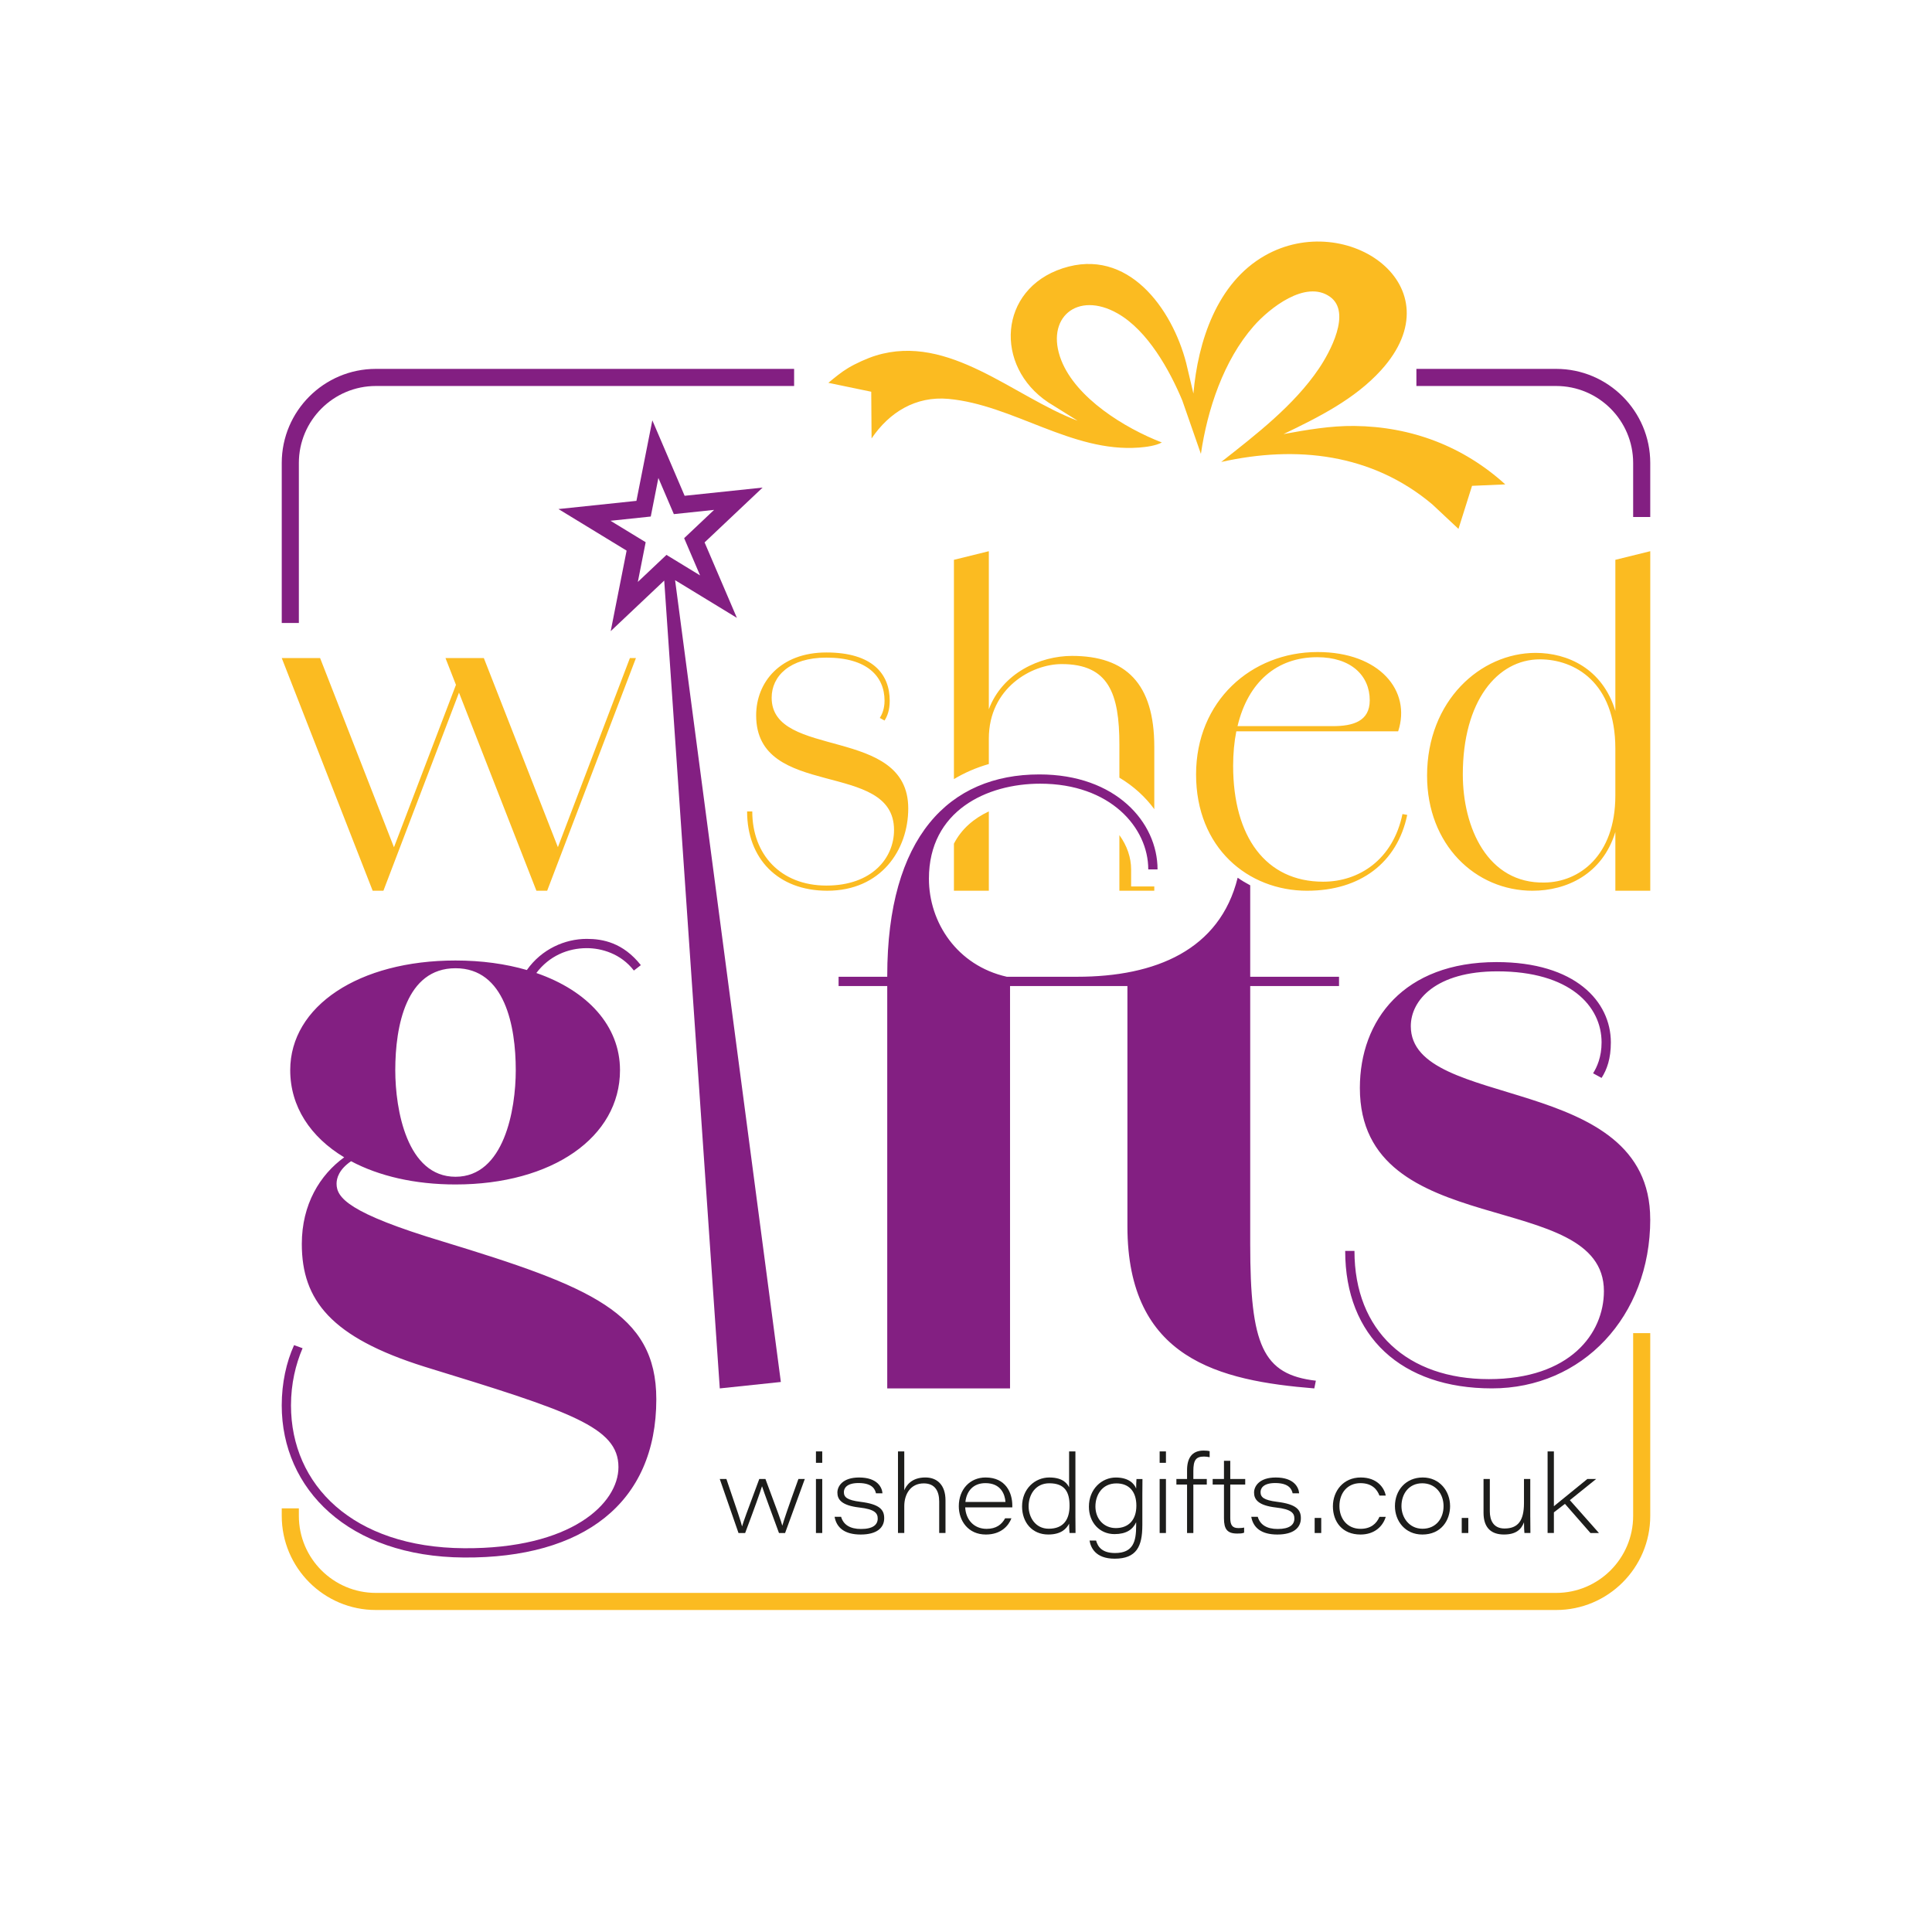 <?xml version="1.0" encoding="UTF-8"?>
<svg id="Layer_1" xmlns="http://www.w3.org/2000/svg" version="1.1" viewBox="0 0 1200 1200">
  <!-- Generator: Adobe Illustrator 29.1.0, SVG Export Plug-In . SVG Version: 2.1.0 Build 142)  -->
  <defs>
    <style>
      .st0 {
        fill: #831f82;
      }

      .st1 {
        fill: #fbbb21;
      }

      .st2 {
        fill: #1d1d1b;
      }
    </style>
  </defs>
  <g>
    <path class="st2" d="M451.18,918.63c7.24,21.23,8.77,25.74,9.7,29.36h.07c.87-3.05,2.47-7.41,10.65-29.36h3.83c7.91,21.18,9.84,26.4,10.44,28.9h.07c.87-3.1,3.51-11.03,9.97-28.9h3.97l-12.24,33.55h-3.8c-4.34-11.81-9.36-25.38-10.5-28.96h-.07c-.87,2.97-4.86,14.17-10.44,28.96h-4.13l-11.64-33.55h4.12Z"/>
    <path class="st2" d="M506.8,901.5h3.91v7.08h-3.91v-7.08ZM506.8,918.63h3.91v33.55h-3.91v-33.55Z"/>
    <path class="st2" d="M522.42,942.11c1.4,4.84,5.45,7.57,12.38,7.57,7.51,0,10.36-2.72,10.36-6.49,0-3.32-1.81-5.77-11.34-6.84-11.24-1.29-13.7-5.07-13.7-9.29,0-3.91,3.23-9.36,13.46-9.36,11.48,0,14.27,6.22,14.54,9.81h-4.04c-.54-2.27-2-6.37-10.83-6.37-7.44,0-9.1,3.31-9.1,5.63,0,3.11,1.86,4.97,10.33,6.04,12.04,1.49,14.71,5.01,14.71,10.16,0,5.97-4.56,10.15-14.61,10.15s-15-4.29-16.2-11.01h4.04Z"/>
    <path class="st2" d="M561.66,901.5v24.17c1.14-2.8,4.36-7.99,13.1-7.99,7.34,0,12.5,4.7,12.5,14.16v20.33h-3.91v-19.51c0-6.39-2.52-11.31-9.58-11.31-8.25,0-12.11,6.77-12.11,14.13v16.69h-3.91v-50.67h3.91Z"/>
    <path class="st2" d="M599.5,936.25c.4,7.77,5.52,13.35,13.3,13.35,5.93,0,9.38-2.65,11.51-6.57h3.91c-1.69,4.46-6.26,10.09-15.88,10.09-11.06,0-16.81-8.6-16.81-17.58,0-10.51,6.97-17.85,16.62-17.85,12.56,0,16.61,9.52,16.61,17.39v1.17h-29.26ZM624.51,932.89c-.33-4.78-2.86-11.69-12.44-11.69-7.6,0-11.72,4.99-12.44,11.69h24.88Z"/>
    <path class="st2" d="M667.96,901.5v40.75c0,3.29,0,6.63.07,9.92h-3.71c-.2-1.66-.27-3.93-.27-5.79-1.62,3.01-4.75,6.73-12.98,6.73-9.91,0-16.24-7.44-16.24-17.44,0-10.88,7.94-17.98,16.92-17.98s11.36,4.31,12.29,6.11v-22.3h3.91ZM638.89,935.6c0,6.68,4.13,13.92,12.52,13.92,9.37,0,12.91-5.98,12.91-14.31s-2.81-13.92-12.58-13.92c-8.66,0-12.85,7.18-12.85,14.31Z"/>
    <path class="st2" d="M709.52,947.44c0,12.93-3.53,20.69-17.16,20.69-12.21,0-14.95-7.2-15.62-11.28h4.05c1.14,4.12,3.93,7.76,11.79,7.76,11.44,0,13.11-7.38,13.11-17.08v-2.06c-2.08,4.59-6.21,7.39-13.44,7.39-9.34,0-15.91-7.32-15.91-17.04,0-10.92,7.98-18.11,16.72-18.11,8.03,0,11.49,3.87,12.63,6.86,0-1.87.07-4.92.2-5.92h3.71c-.07,3.22-.07,6.44-.07,9.67v19.14ZM680.38,935.6c0,8.04,5.44,13.52,12.65,13.52,7.93,0,12.79-5,12.79-13.92s-4.66-13.84-12.38-13.84c-9.05,0-13.05,7.44-13.05,14.25Z"/>
    <path class="st2" d="M720.28,901.5h3.91v7.08h-3.91v-7.08ZM720.28,918.63h3.91v33.55h-3.91v-33.55Z"/>
    <path class="st2" d="M737.3,952.18v-30.1h-6.62v-3.45h6.62v-5.44c0-7.27,2.85-12.22,10.26-12.22,1.68,0,2.96.14,3.77.4v3.72c-1.06-.27-2.59-.4-3.53-.4-5.06,0-6.59,2.33-6.59,9.02v4.92h8.35v3.45h-8.35v30.1h-3.91Z"/>
    <path class="st2" d="M753.21,918.63h7.02v-11.31h3.91v11.31h9.29v3.45h-9.29v20.72c0,4.39,1.2,6.32,5.07,6.32,1,0,2.54-.07,3.54-.33v3.18c-1.35.54-2.72.54-4.35.54-6.22,0-8.17-2.83-8.17-9.47v-20.96h-7.02v-3.45Z"/>
    <path class="st2" d="M781.22,942.11c1.4,4.84,5.45,7.57,12.37,7.57,7.52,0,10.37-2.72,10.37-6.49,0-3.32-1.81-5.77-11.34-6.84-11.24-1.29-13.7-5.07-13.7-9.29,0-3.91,3.23-9.36,13.46-9.36,11.48,0,14.27,6.22,14.54,9.81h-4.04c-.54-2.27-2-6.37-10.83-6.37-7.44,0-9.1,3.31-9.1,5.63,0,3.11,1.86,4.97,10.33,6.04,12.04,1.49,14.71,5.01,14.71,10.16,0,5.97-4.56,10.15-14.61,10.15s-15-4.29-16.2-11.01h4.04Z"/>
    <path class="st2" d="M816.56,952.18v-9.36h4.08v9.36h-4.08Z"/>
    <path class="st2" d="M860.71,942.15c-1.8,5.92-6.98,10.97-15.68,10.97-11.37,0-17.14-7.99-17.14-17.52s6.51-17.91,17.27-17.91c10.2,0,14.62,6.36,15.55,11.23h-3.91c-1.45-3.84-4.64-7.71-11.82-7.71-7.93,0-13.04,5.93-13.04,14.25,0,7.86,4.91,14.12,13.1,14.12,6.32,0,9.9-3.11,11.77-7.44h3.91Z"/>
    <path class="st2" d="M900.68,935.4c0,8.76-5.41,17.72-17.24,17.72-10.71,0-17.02-8.39-17.02-17.65,0-9.85,6.78-17.78,17.29-17.78s16.96,8.54,16.96,17.71ZM870.47,935.47c0,7,4.72,14.06,13.11,14.06s13.04-6.46,13.04-14.05-4.91-14.19-13.24-14.19-12.91,6.59-12.91,14.18Z"/>
    <path class="st2" d="M907.91,952.18v-9.36h4.08v9.36h-4.08Z"/>
    <path class="st2" d="M950.49,942.38c0,3.29,0,6.51.07,9.79h-3.71c-.13-.94-.26-3.79-.27-6.65-1.68,4.45-4.95,7.59-12.45,7.59s-12.68-3.77-12.68-13.5v-20.99h3.91v20.16c0,5.42,2.2,10.6,9.12,10.6,8.38,0,12.09-4.85,12.09-15.78v-14.97h3.91v23.75Z"/>
    <path class="st2" d="M965.14,935.55c3.68-3.03,15.05-12.29,20.79-16.92h5.46l-16.32,13.15,18.06,20.4h-5.27l-15.84-18.11-6.87,5.28v12.82h-3.91v-50.67h3.91v34.04Z"/>
  </g>
  <path class="st1" d="M966.56,1000H233.44c-32.22,0-58.44-26.22-58.44-58.44v-4.68h10.63v4.68c0,26.37,21.45,47.82,47.81,47.82h733.12c26.37,0,47.82-21.45,47.82-47.82v-113.52h10.62v113.52c0,32.22-26.22,58.44-58.44,58.44Z"/>
  <path class="st1" d="M797.1,269.63c14.41-2.63,29.26-5.22,44.06-5.06,35.54.38,67.74,12.65,93.8,36.29l-20.65.9-8.43,26.74-16.23-15.21c-37.48-31.57-84.38-36.82-131.14-26.35,21.59-16.97,45.26-35.19,60.69-58.03,6.88-10.17,20.37-34.94,6.91-44.56-15.19-10.85-37.79,7.22-47.41,18.19-18.78,21.41-28.76,51.86-32.8,79.38l-11.53-33.11c-7.88-18.91-21.54-43.48-40.14-54.09-25.21-14.38-45.32,2.9-35.06,29.04,9.24,23.55,39.39,42.14,62.45,51.06-3.62,2.04-9.85,2.85-14.21,3.18-41.75,3.11-78.11-26.54-118.26-30.24-20.49-1.89-36.91,8.45-47.8,24.56l-.21-29.01-26.63-5.53c3.93-3.25,7.88-6.57,12.29-9.21,4.7-2.83,11.95-6.12,17.25-7.74,45.41-13.95,85.58,25.65,125.31,40.5l-18.32-11.44c-33.65-22.44-30.9-70.16,8.96-83.23,40.73-13.35,68.08,25.27,76.75,58.77l4.5,19.03c2.77-32.06,14.47-68.74,44.45-85.74,50.82-28.82,119.62,18.92,72.06,71.26-16.36,18-38.85,29.2-60.65,39.68Z"/>
  <g>
    <path class="st0" d="M485,858.36l-65.69-498,38.38,23.4-20.06-46.86,36.04-34.05-48.43,5.09-20.06-46.86-9.88,50.01-48.43,5.09,42.33,25.82-9.88,50.01,33.24-31.41,34.51,501.76,37.93-3.99ZM379.21,323.46l24.99-2.63,4.73-23.96,9.61,22.46,24.99-2.63-18.59,17.57,9.89,23.12-20.88-12.74-17.78,16.8,4.87-24.67-21.84-13.32Z"/>
    <g>
      <path class="st0" d="M1025,757.3c0,60.44-42.21,105.05-98.34,105.05s-91.14-32.14-91.14-85.38h5.76c0,49.89,33.1,79.63,83.47,79.63s71.47-28.3,71.47-54.68c0-64.76-151.58-29.74-151.58-126.16,0-42.21,27.34-78.19,84.9-78.19,48.93,0,70.99,24.47,70.99,49.89,0,10.07-2.39,16.79-5.76,22.06l-5.27-2.88c2.4-3.84,5.27-10.07,5.27-19.19,0-22.55-19.67-44.13-64.76-44.13-37.9,0-53.73,17.75-53.73,34.06,0,52.77,148.7,28.3,148.7,119.92ZM776.53,549.89c-2.68-1.41-5.28-2.97-7.79-4.72-11.1,44.85-51,61.51-99.67,61.51h-43.72c-30.88-6.97-48.38-33.69-48.38-60.92,0-42.21,35.98-59,69.08-59,43.65,0,67.16,27.34,67.16,53.25h5.76c0-29.26-25.9-59-73.39-59-56.12,0-94.5,38.86-94.5,125.2v.48h-30.22v5.76h30.22v249.92h76.27v-249.92h72.91v149.19c0,82.5,57.08,95.94,116.08,100.73l.96-4.79c-33.1-3.84-40.77-22.07-40.77-84.91v-160.22h55.16v-5.76h-55.16v-56.79ZM407.65,869.06c0,64.76-45.57,98.82-119.45,98.34-71.95-.48-113.21-42.69-113.21-94.5,0-13.91,2.88-26.86,7.67-37.42l5.28,1.92c-4.32,10.07-7.2,22.06-7.2,35.49,0,49.41,38.38,88.26,107.45,88.74,66.68.48,95.94-27.82,95.94-50.37,0-24.94-29.74-34.54-120.4-62.36-58.04-18.23-76.27-41.25-76.27-76.27,0-24.7,11.35-42.96,26.32-53.8-20.99-12.62-33.52-31.54-33.52-54.13,0-39.81,42.69-68.12,102.65-68.12,16.25,0,31.18,2.09,44.33,5.92,9.21-13.06,23.7-19.35,37.22-19.35,10.07,0,22.55,2.4,33.58,16.31l-4.32,3.36c-8.15-10.55-20.15-13.91-29.26-13.91-11.83,0-23.36,4.87-31.33,15.44,31.98,11.03,51.96,32.97,51.96,60.35,0,41.73-42.21,70.99-102.18,70.99-25.35,0-47.6-5.25-64.86-14.44-7.56,5.15-9.01,10.64-9.01,13.96,0,8.64,7.2,18.23,66.2,35.98,91.14,27.82,132.4,44.13,132.4,97.86ZM245.51,664.71c0,24.46,7.2,66.2,37.42,66.2s37.42-41.73,37.42-66.2c0-27.34-6.72-63.32-37.42-63.32s-37.42,35.98-37.42,63.32Z"/>
      <path class="st0" d="M493.24,229.12H233.44c-32.22,0-58.44,26.22-58.44,58.44v99.39h10.63v-99.39c0-26.36,21.45-47.81,47.81-47.81h259.8v-10.63Z"/>
      <path class="st0" d="M966.56,229.12h-86.81v10.63h86.81c26.37,0,47.82,21.45,47.82,47.81v33.55h10.62v-33.55c0-32.22-26.22-58.44-58.44-58.44Z"/>
    </g>
  </g>
  <path class="st1" d="M951.94,553.25c20.78,0,43.24-9.99,51.39-36.48v36.48h21.68v-210.89l-21.68,5.35v93.88c-8.02-26.46-29.85-36.07-49.51-36.07-34.26,0-67.44,29.71-67.44,76.28,0,42.82,29.98,71.46,65.57,71.46ZM956.49,409.53c21.41,0,46.83,14.18,46.83,55.4v29.17c0,37.74-22.75,53.79-43.89,54.06-35.59.8-50.85-34.26-50.85-67.17,0-45.5,21.41-71.46,47.91-71.46ZM231.47,553.25l-56.47-144.52h23.82l45.88,117.53,38.5-100.9-6.5-16.63h23.82l46,117.46,44.72-117.46h3.75l-46.61,122.19.04.11h-.09l-8.47,22.21h-6.69l-48.08-123.03-46.94,123.03h-6.69ZM513.82,553.25c-30.78,0-49.78-20.07-49.78-49.24h3.21c0,26.76,17.66,46.03,46.03,46.03s42.02-17.13,42.02-34.52c0-43.89-85.64-18.47-85.64-71.19,0-20.61,14.99-39.07,43.62-39.07s39.34,13.38,39.34,29.97c0,5.62-1.34,9.37-3.21,12.31l-2.94-1.61c1.34-2.14,2.94-5.62,2.94-10.71,0-14.99-10.71-26.76-36.13-26.76-22.75,0-33.99,11.51-33.99,24.89,0,38.54,84.84,17.13,84.84,68.78,0,25.69-16.86,51.12-50.31,51.12ZM811.96,553.25c32.92,0,55.94-17.39,62.09-47.1l-2.95-.53c-5.89,28.37-27.03,42.02-49.24,42.02-35.59,0-55.94-27.83-55.94-71.99,0-7.74.69-14.88,1.98-21.41h100.52c8.29-25.16-11.51-49.25-50.05-49.25-41.21,0-75.47,30.51-75.47,76.01s32.12,72.26,69.05,72.26ZM818.12,408.2c21.14,0,32.65,11.51,32.65,26.76,0,13.11-10.44,16.06-23.02,16.06h-59.1c6.5-27.34,24.39-42.82,49.46-42.82ZM614.18,503.97v49.28h-21.68v-29.23c4.75-9.27,12.55-15.78,21.68-20.04ZM716.95,553.25h-21.68v-34.55c4.78,6.58,7.29,14,7.29,21.27v10.62h14.39v2.65ZM592.5,483.92v-136.21l21.68-5.35v98.19c8.4-22.55,31.83-33.16,51.65-33.16,33.45,0,51.12,17.13,51.12,56.47v38.72c-5.49-7.51-12.74-14.22-21.68-19.57v-20.49c0-31.85-6.69-50.05-35.86-50.05-18.47,0-45.23,14.72-45.23,46.3v15.78c-7.8,2.24-15.04,5.37-21.68,9.36Z"/>
</svg>